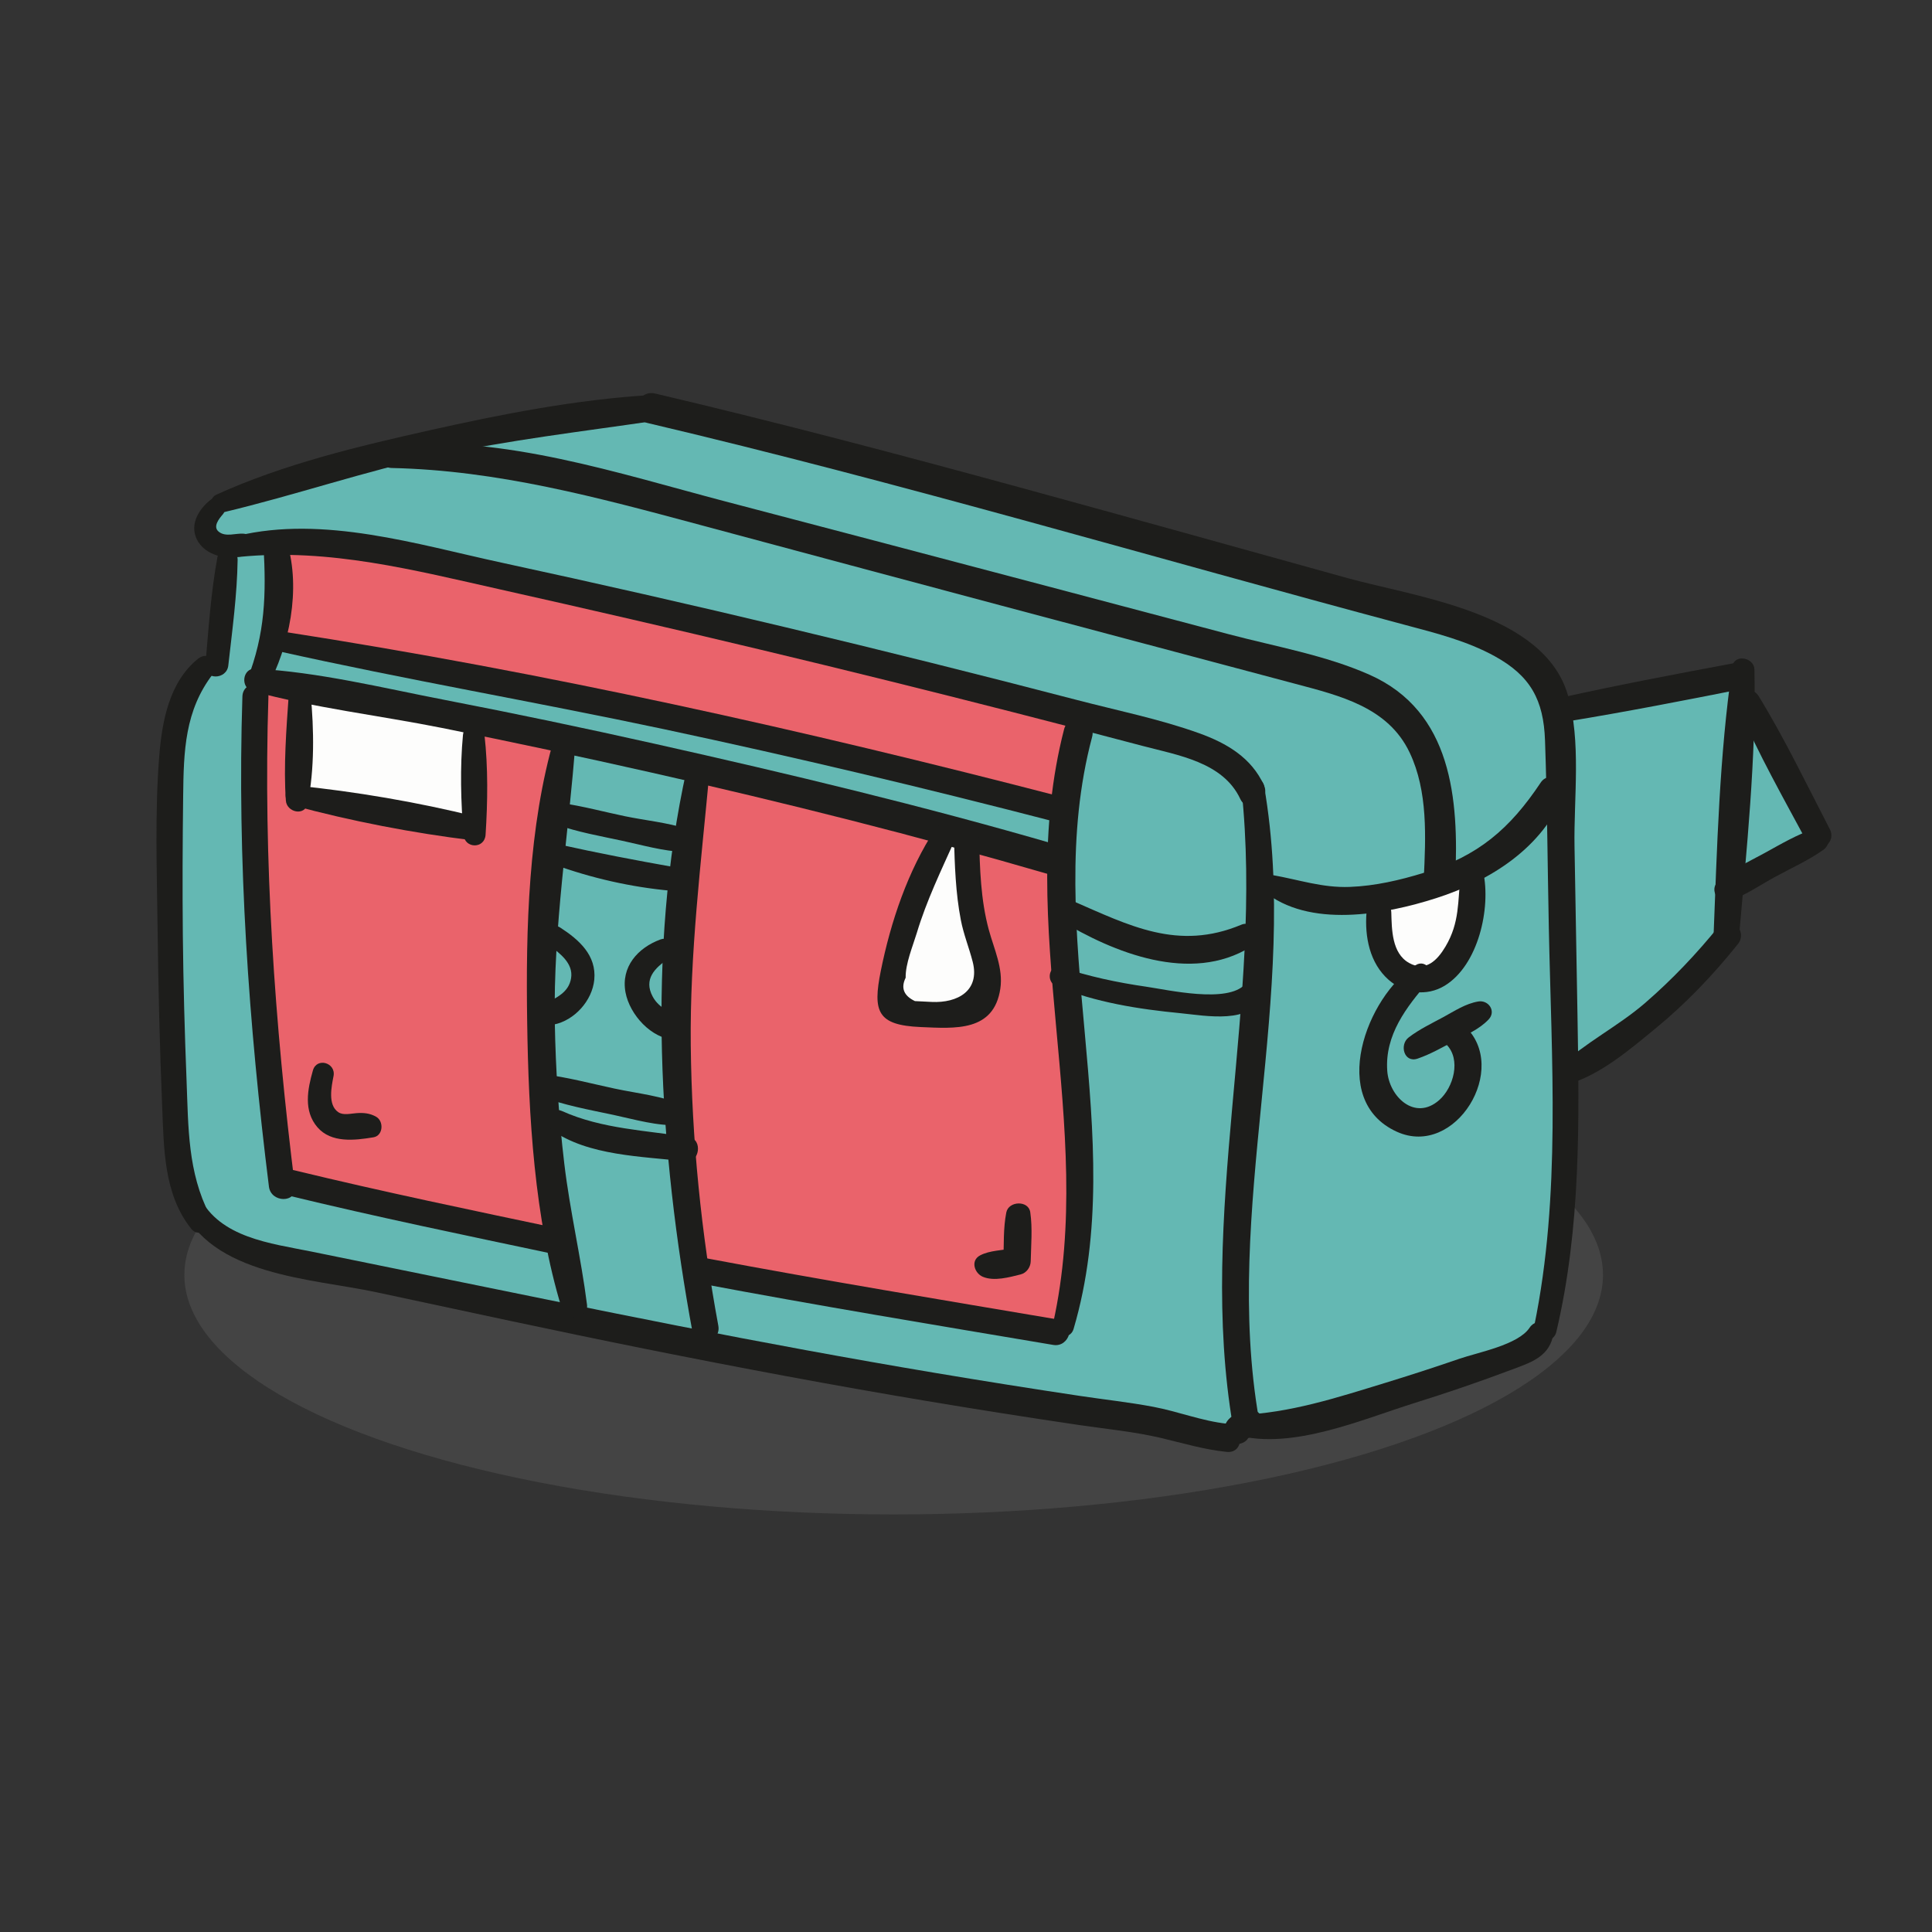<svg xmlns="http://www.w3.org/2000/svg" xmlns:xlink="http://www.w3.org/1999/xlink" id="Capa_1" x="0px" y="0px" viewBox="0 0 300 300" xml:space="preserve"><rect x="0" y="0" width="300" height="300" fill="#333333" stroke="none"/><g>	<ellipse fill="#444444" cx="138.77" cy="197.97" rx="110.14" ry="37.19"></ellipse>	<path fill="#64B8B3" d="M96.56,63.31l-35.73,7.56l-26.49,7.25l-2.48,3.64l2.6,2.9l0.03,10.47l-0.56,6.92l-4.33,4.26l-3.04,11.92  l0.11,39.4l0.75,19.46l3.56,12.47c0,0,9.18,5.18,28.7,9.27s122.64,22.73,122.64,22.73l8.14,1.74l3.7-2.58  c0,0,16.18-2.14,23.43-4.48c7.25-2.34,21.14-8.03,21.14-8.03l2.54-8.7l1.81-25.62l0.12-7.06l15.92-11.62l8.91-9.58l-0.07-7.4  l14.41-8.43l-11.76-21.97l-0.53-2.87l-27.25,5.24l-3.45-7.22l-10.4-5.01l-71.35-20.02l-33.8-8.99l-22.7-5.57L96.56,63.31z"></path>	<path fill="#EA636B" d="M108.45,119.34l-2.81,12.02l-0.66,19.41l-0.41,23.52l2.52,23l50.73,8.46c1.57-0.43,6.45,0.11,6.45,0.11  l3.24-9.1l0.34-19.81l-2.4-25.27l-0.1-19.28l-44.72-10.19L108.45,119.34z"></path>	<polygon fill="#EA636B" points="41.6,105.05 39.52,113.53 39.94,144.64 43.71,183.62 63.43,187.28 87.24,192.86 84.43,168.8   84.8,140.68 88.6,114.38  "></polygon>	<polygon fill="#EA636B" points="41.96,84 56.96,85.13 108.85,96.5 154.29,107.6 167.08,110.89 165.15,126.38 133.46,117.59   77.76,106 42.36,99.56 43.41,91.83  "></polygon>	<polygon fill="#FDFDFC" points="147.8,129.56 144.27,134.4 139.87,146.37 138.05,154.26 139.78,157.37 145.85,157.61   151.85,156.72 153.97,152.6 152.67,146.6 150.3,135.52 149.69,129.59  "></polygon>	<polygon fill="#FDFDFC" points="46.14,107.83 45.87,123.54 73.31,128.27 73.8,111.44  "></polygon>	<polygon fill="#FDFDFC" points="220.07,138.09 214.14,139.38 214.01,147.03 218.7,152.6 223.33,152.17 227.31,145.48   230.32,137.55 228.27,135.13  "></polygon>	<g>		<g>			<path fill="#64B8B3" d="M86.07,130.46c4.79,3.8,10.95,5.25,16.98,4.55c2.9-0.34,2.9-4.95,0-4.57c-5.35,0.7-9.94-0.49-14.67-2.97    C86.57,126.51,84.29,129.05,86.07,130.46L86.07,130.46z"></path>		</g>	</g>	<g>		<g>			<path fill="#64B8B3" d="M89.5,173.56c2.3,0.02,4.6-0.05,6.91,0.06c1.11,0.05,5.12-0.01,5.68,0.59c-0.22-0.52-0.43-1.04-0.65-1.56    c0-0.04-6.73-1.11-7.48-1.39c-2.78-1-4,3.45-1.22,4.42c2.91,1.02,14.23,3.13,13.15-3.09c-0.42-2.39-2.69-2.72-4.71-2.92    c-3.85-0.38-7.83-0.5-11.68,0C87.09,169.98,86.92,173.54,89.5,173.56L89.5,173.56z"></path>		</g>	</g>	<g>		<g>			<path fill="#64B8B3" d="M102.15,149.31c-0.86,0.7-1.69,1.43-2.35,2.32c-0.31,0.42-0.38,1.23-0.22,1.71    c0.15,0.47,0.4,0.85,0.79,1.15c0.37,0.29,0.86,0.5,1.34,0.48c0.62-0.03,1.08-0.26,1.57-0.65c0.36-0.29,0.69-0.7,0.99-1.06    c0.39-0.47,0.76-0.96,1.12-1.45c0.29-0.39,0.35-1.14,0.21-1.59c-0.14-0.43-0.38-0.79-0.74-1.07    C103.99,148.48,102.95,148.66,102.15,149.31L102.15,149.31z"></path>		</g>	</g>	<g>		<g>			<path fill="#64B8B3" d="M88.06,150.11c0.34-0.33,0.68-0.66,1.04-0.96c-1.03-0.42-2.05-0.85-3.08-1.27    c0.07,1.08,0.94,2.28,0.77,3.34c-0.04,0.25-0.51,0.39-0.05,0.21c-0.35,0.14-1.01,0.24-1.48,0.45c-0.96,0.45-1.13,1.76-0.68,2.6    c1.42,2.68,5.01,0.98,6.04-1.1c1.17-2.37,0.17-5.52-1.89-7.06c-0.83-0.62-1.96-0.07-2.46,0.65c-0.19,0.26-0.39,0.51-0.59,0.77    C84.37,149.39,86.45,151.64,88.06,150.11L88.06,150.11z"></path>		</g>	</g>	<g>		<g>			<g>				<path fill="#1D1D1B" d="M28.08,187.11c4.57,10.99,20.35,11.41,30.32,13.54c13.92,2.98,27.83,6,41.78,8.8     c14.56,2.92,29.15,5.66,43.8,8.11c7.81,1.31,15.63,2.54,23.47,3.7c4.27,0.63,8.64,1.04,12.85,2.03     c3.41,0.81,6.68,1.8,10.18,2.16c2.81,0.29,2.76-4.07,0-4.38c-3.91-0.43-7.55-1.9-11.39-2.62c-3.76-0.71-7.59-1.12-11.38-1.69     c-7.52-1.13-15.02-2.32-22.52-3.58c-13.34-2.24-26.65-4.7-39.92-7.31c-12.64-2.49-25.27-5.07-37.89-7.65     c-6.36-1.3-12.73-2.6-19.09-3.89c-6.24-1.26-14.15-2.13-17.3-8.47C30.19,184.31,27.38,185.44,28.08,187.11L28.08,187.11z"></path>			</g>		</g>		<g>			<g>				<path fill="#1D1D1B" d="M34.73,79.54c11.11-2.65,21.91-6.36,33.1-8.79c11.21-2.43,22.49-3.73,33.82-5.4     c2.27-0.33,1.74-4.14-0.54-4.01c-11.51,0.68-23.13,2.95-34.37,5.47c-11.12,2.49-22.76,5.27-33.16,10.01     C32.01,77.55,33.16,79.92,34.73,79.54L34.73,79.54z"></path>			</g>		</g>		<g>			<g>				<path fill="#1D1D1B" d="M37.3,86.46c13.86-1.35,26.99,2.07,40.43,5.08c13.48,3.02,26.93,6.13,40.36,9.34     c13.11,3.13,26.2,6.38,39.26,9.72c6.69,1.71,13.37,3.45,20.05,5.22c5.52,1.46,12.51,2.52,15.19,8.24     c1.17,2.48,4.79,0.32,3.67-2.14c-1.94-4.27-5.77-6.52-10.05-8.06c-6.17-2.22-12.77-3.54-19.11-5.2     c-14.96-3.9-29.95-7.64-44.99-11.23c-14.72-3.52-29.47-6.87-44.26-10.07c-13.05-2.82-27.62-7.37-41-4.15     C35.1,83.65,35.42,86.64,37.3,86.46L37.3,86.46z"></path>			</g>		</g>		<g>			<g>				<path fill="#1D1D1B" d="M192.78,122.54c3.52,33.07-6.95,66.06-1.32,98.98c0.45,2.64,4.49,1.53,4.03-1.11     c-5.7-32.73,6.46-65.66,0.8-98.35C195.95,120.1,192.56,120.53,192.78,122.54L192.78,122.54z"></path>			</g>		</g>		<g>			<g>				<path fill="#1D1D1B" d="M192.03,222.84c8.67,2.35,19.54-2.47,27.74-5.02c5.06-1.58,10.08-3.3,15.04-5.17     c2.74-1.03,5.51-1.88,6.29-4.97c0.56-2.2-2.37-3.35-3.59-1.51c-1.77,2.67-8.01,3.82-10.9,4.82c-3.83,1.32-7.69,2.57-11.57,3.76     c-7.39,2.26-14.84,4.7-22.6,4.96C190.69,219.77,190.25,222.35,192.03,222.84L192.03,222.84z"></path>			</g>		</g>		<g>			<g>				<path fill="#1D1D1B" d="M241.67,206.8c3.81-16.2,3.57-32.66,3.28-49.21c-0.15-8.72-0.31-17.44-0.46-26.15     c-0.13-7.49,1.08-16.36-1.06-23.6c-3.76-12.72-23.61-15.14-34.18-18.07c-16.78-4.65-33.54-9.34-50.33-13.93     c-18.98-5.19-38.01-10.22-57.17-14.73c-2.96-0.7-4.22,3.86-1.26,4.56c39.57,9.32,78.55,20.92,117.82,31.4     c4.69,1.25,9.49,2.46,13.78,4.82c5.58,3.07,7.6,6.81,7.82,13.09c0.34,9.68,0.39,19.38,0.59,29.06     c0.41,20.52,1.9,41.58-2.26,61.82C237.78,208.08,241.14,209.05,241.67,206.8L241.67,206.8z"></path>			</g>		</g>		<g>			<g>				<path fill="#1D1D1B" d="M194,222.8c0.01-0.05,0.02-0.09,0.03-0.14c0.04-0.27-0.18,0.38-0.11,0.25c0.11-0.18-0.33,0.38-0.19,0.23     c0.14-0.15-0.59,0.46-0.62,0.35c0.01,0.03,0.78-0.21,0.86-0.24c0.51-0.18,0.96-0.41,1.35-0.81c0.61-0.63,0.73-1.4,0.61-2.24     c-0.1-0.7-0.89-1.23-1.52-1.31c-0.67-0.09-1.51,0.22-1.82,0.87c-0.02,0.04-0.07,0.1-0.08,0.14c0.06-0.23,0.41-0.44,0.61-0.53     c0.35-0.14-0.06,0-0.15,0.03c-0.29,0.07-0.59,0.09-0.88,0.17c-0.96,0.28-1.8,1.12-1.97,2.14c-0.09,0.55-0.09,1.05,0.2,1.55     c0.24,0.42,0.72,0.82,1.2,0.92C192.51,224.43,193.81,223.91,194,222.8L194,222.8z"></path>			</g>		</g>		<g>			<g>				<path fill="#1D1D1B" d="M196.17,138.32c7.04,5.89,18.89,3.7,26.85,1.14c8.43-2.71,16.57-7.82,19.93-16.41     c0.87-2.23-2.49-3.36-3.69-1.56c-4.82,7.24-9.73,11.43-18.17,14.04c-3.72,1.15-7.58,2.04-11.49,2.19     c-4.28,0.16-7.89-1.12-12.01-1.84C196.31,135.65,194.93,137.29,196.17,138.32L196.17,138.32z"></path>			</g>		</g>		<g>			<g>				<path fill="#1D1D1B" d="M60.79,72.57c1.71,0,1.71-2.65,0-2.65C59.08,69.92,59.08,72.57,60.79,72.57L60.79,72.57z"></path>			</g>		</g>		<g>			<g>				<path fill="#1D1D1B" d="M60.83,72.67c16.46,0.36,31.98,4.57,47.77,8.81c15.57,4.18,31.13,8.36,46.71,12.51     c15.26,4.06,30.52,8.11,45.78,12.18c6.93,1.85,14.44,3.61,17.8,10.69c2.86,6.01,2.5,13.17,2.19,19.64     c-0.15,3.15,4.75,3.14,4.89,0c0.57-12.38-0.49-26.04-13.32-31.73c-6.81-3.02-14.57-4.37-21.74-6.26     c-8.9-2.36-17.81-4.71-26.71-7.07c-17.17-4.55-34.35-9.05-51.54-13.57c-16.76-4.4-34.29-10.25-51.84-8.82     C58.54,69.24,58.47,72.62,60.83,72.67L60.83,72.67z"></path>			</g>		</g>		<g>			<g>				<path fill="#1D1D1B" d="M37.64,108.15c-0.82,25.46,0.97,50.85,4.12,76.11c0.32,2.55,4.36,2.58,4.04,0     c-3.15-25.26-4.94-50.65-4.12-76.11C41.77,105.55,37.73,105.55,37.64,108.15L37.64,108.15z"></path>			</g>		</g>		<g>			<g>				<path fill="#1D1D1B" d="M108.58,199.27c18.28,3.45,36.63,6.48,54.97,9.57c2.54,0.43,3.63-3.46,1.07-3.89     c-18.34-3.1-36.69-6.13-54.97-9.57C107.12,194.9,106.03,198.79,108.58,199.27L108.58,199.27z"></path>			</g>		</g>		<g>			<g>				<path fill="#1D1D1B" d="M44.58,185.6c13.88,3.37,27.86,6.26,41.83,9.21c2.54,0.53,3.62-3.36,1.07-3.89     c-13.97-2.94-27.95-5.84-41.83-9.21C43.13,181.09,42.05,184.98,44.58,185.6L44.58,185.6z"></path>			</g>		</g>		<g>			<g>				<path fill="#1D1D1B" d="M166.71,206.34c8.86-30.09-5.18-61.65,2.87-91.9c0.75-2.81-3.63-4.02-4.35-1.2     c-7.85,30.46,5.09,61.59-1.7,92.22C163.06,207.53,166.11,208.39,166.71,206.34L166.71,206.34z"></path>			</g>		</g>		<g>			<g>				<path fill="#1D1D1B" d="M39.18,107.31c9.58,2.61,19.69,3.78,29.43,5.72c10.91,2.18,21.8,4.51,32.65,6.96     c20.63,4.65,41.12,9.8,61.42,15.71c2.93,0.85,4.19-3.72,1.26-4.57c-20.54-5.98-41.42-10.97-62.29-15.64     c-10.85-2.43-21.73-4.71-32.65-6.82c-9.62-1.86-19.55-4.32-29.35-4.84C37.63,103.72,37.28,106.79,39.18,107.31L39.18,107.31z"></path>			</g>		</g>		<g>			<g>				<path fill="#1D1D1B" d="M86.13,114.34c-4.11,14.02-4.49,29.91-4.27,44.41c0.21,14.46,1.1,30.44,5.35,44.36     c0.63,2.05,4.23,1.8,3.94-0.53c-0.93-7.34-2.66-14.56-3.53-21.92c-0.86-7.27-1.34-14.58-1.47-21.9     c-0.26-14.87,2.18-29.22,3.24-43.97C89.52,112.88,86.64,112.6,86.13,114.34L86.13,114.34z"></path>			</g>		</g>		<g>			<g>				<path fill="#1D1D1B" d="M106.61,119.56c-6.25,28.17-4.26,59.24,0.94,87.39c0.48,2.61,4.47,1.51,3.99-1.1     c-2.66-14.37-4.12-28.92-4.28-43.54c-0.15-14.24,1.58-28.14,2.89-42.27C110.34,118.02,107.05,117.59,106.61,119.56     L106.61,119.56z"></path>			</g>		</g>		<g>			<g>				<path fill="#1D1D1B" d="M86.42,128.04c3.28,1.17,6.79,1.78,10.18,2.51c3.14,0.67,6.43,1.64,9.64,1.74     c2.11,0.07,2.38-2.95,0.48-3.57c-3.09-1-6.51-1.32-9.69-1.98c-3.23-0.67-6.44-1.55-9.7-2.02     C85.18,124.4,84.29,127.28,86.42,128.04L86.42,128.04z"></path>			</g>		</g>		<g>			<g>				<path fill="#1D1D1B" d="M85.98,134.22c5.82,2.13,12.09,3.55,18.27,4.1c2.07,0.18,2.57-3.29,0.5-3.66     c-6.01-1.07-11.95-2.2-17.91-3.53C84.79,130.67,84.05,133.52,85.98,134.22L85.98,134.22z"></path>			</g>		</g>		<g>			<g>				<path fill="#1D1D1B" d="M83.86,170.21c3.62,1.38,7.51,2.09,11.3,2.89c3.38,0.72,6.89,1.79,10.35,1.6     c1.44-0.08,2.39-2.3,0.81-3.01c-3.41-1.52-7.27-1.88-10.91-2.66c-3.69-0.79-7.35-1.78-11.1-2.23     C82.24,166.56,82.18,169.57,83.86,170.21L83.86,170.21z"></path>			</g>		</g>		<g>			<g>				<path fill="#1D1D1B" d="M85.6,175.41c5.71,4.11,14.16,4.13,20.91,4.94c2.12,0.26,2.64-3.42,0.51-3.76     c-6.59-1.06-13.57-1.28-19.73-4.06C85.32,171.65,83.84,174.15,85.6,175.41L85.6,175.41z"></path>			</g>		</g>		<g>			<g>				<path fill="#1D1D1B" d="M44.84,107.83c-0.37,5.32-0.83,11.17-0.45,16.49c0.13,1.82,2.95,2.47,3.37,0.46     c1.1-5.28,1-11.59,0.48-16.94C48.03,105.67,44.99,105.62,44.84,107.83L44.84,107.83z"></path>			</g>		</g>		<g>			<g>				<path fill="#1D1D1B" d="M45.46,125.05c8.96,2.43,18.7,4.32,27.92,5.43c2.11,0.26,2.51-3.18,0.5-3.68     c-8.99-2.24-18.77-3.9-28-4.83C44.09,121.8,43.79,124.59,45.46,125.05L45.46,125.05z"></path>			</g>		</g>		<g>			<g>				<path fill="#1D1D1B" d="M71.89,114.12c-0.48,5.06-0.33,10.44,0.09,15.5c0.18,2.19,3.28,2.21,3.42,0     c0.33-5.07,0.4-10.45-0.17-15.5C74.99,111.99,72.1,111.96,71.89,114.12L71.89,114.12z"></path>			</g>		</g>		<g>			<g>				<path fill="#1D1D1B" d="M145.27,128.67c-4.3,6.53-6.96,14.46-8.5,22.09c-1.28,6.35-0.53,8.43,6.18,8.72     c5.37,0.23,11.38,0.76,12.38-5.96c0.47-3.16-0.97-6.14-1.78-9.11c-1.28-4.7-1.4-9.56-1.52-14.39c-0.06-2.5-3.97-2.51-3.9,0     c0.12,4.3,0.25,8.62,1.07,12.85c0.43,2.23,1.28,4.3,1.84,6.48c1.15,4.49-2.34,6.42-6.36,6.23c-0.87-0.04-1.74-0.08-2.61-0.13     c-1.74-0.83-2.22-2.04-1.44-3.63c-0.05-2.14,1.11-4.91,1.73-6.95c1.51-5.02,3.77-9.68,5.91-14.45     C149.18,128.41,146.53,126.76,145.27,128.67L145.27,128.67z"></path>			</g>		</g>		<g>			<g>				<path fill="#1D1D1B" d="M212.19,141.69c-0.3,3.76,0.49,7.87,3.44,10.46c2.43,2.14,5.9,2.61,8.7,0.91     c5.23-3.18,7.21-12.08,5.98-17.67c-0.47-2.12-3.28-1.37-3.5,0.47c-0.48,4.11-0.11,7.34-2.36,11.13     c-1.26,2.12-3.07,3.99-5.66,2.53c-2.68-1.51-2.67-5.21-2.75-7.84C215.95,139.2,212.38,139.25,212.19,141.69L212.19,141.69z"></path>			</g>		</g>		<g>			<g>				<path fill="#1D1D1B" d="M219.8,149.88c-7.58,4.76-13.69,20.97-2.89,25.86c9.12,4.13,17.6-9.92,10.51-16.43     c-1.9-1.75-4.69,1.01-2.85,2.85c2.37,2.35,1.12,6.72-1.1,8.67c-3.77,3.31-7.79-0.55-8.06-4.57c-0.38-5.55,2.95-9.86,6.37-13.81     C222.93,151.11,221.45,148.83,219.8,149.88L219.8,149.88z"></path>			</g>		</g>		<g>			<g>				<path fill="#1D1D1B" d="M220.13,164.38c2.01-0.69,3.85-1.76,5.72-2.74c1.87-0.99,3.85-1.8,5.31-3.35     c1.2-1.28-0.03-3.05-1.62-2.78c-1.99,0.34-3.66,1.47-5.41,2.42c-1.83,0.99-3.73,1.89-5.39,3.16     C217.26,162.21,218.01,165.11,220.13,164.38L220.13,164.38z"></path>			</g>		</g>		<g>			<g>				<path fill="#1D1D1B" d="M48.59,166.21c-0.84,2.95-1.49,6.28,0.7,8.83c2.14,2.48,5.79,2.04,8.7,1.56     c1.52-0.25,1.64-2.5,0.42-3.19c-0.99-0.56-1.95-0.64-3.07-0.56c-0.88,0.06-2.03,0.38-2.81-0.15c-1.67-1.13-1.05-4-0.74-5.6     C52.2,165.02,49.19,164.13,48.59,166.21L48.59,166.21z"></path>			</g>		</g>		<g>			<g>				<path fill="#1D1D1B" d="M156.26,188.26c-0.49,2.46-0.36,5.09-0.46,7.59c0.52-0.68,1.04-1.37,1.56-2.05     c-1.69,0.38-3.62,0.33-5.16,1.13c-1.55,0.8-0.89,2.8,0.44,3.34c1.74,0.72,4.09,0.06,5.85-0.38c0.92-0.23,1.54-1.13,1.56-2.05     c0.05-2.51,0.29-5.1-0.07-7.59C159.73,186.36,156.62,186.46,156.26,188.26L156.26,188.26z"></path>			</g>		</g>		<g>			<g>				<path fill="#1D1D1B" d="M243.33,112.03c9.12-1.49,18.24-3.27,27.3-5.07c2.64-0.52,1.52-4.52-1.11-4.03     c-9.08,1.69-18.19,3.42-27.21,5.42C239.89,108.89,240.96,112.42,243.33,112.03L243.33,112.03z"></path>			</g>		</g>		<g>			<g>				<path fill="#1D1D1B" d="M269,103.5c-2.02,13.75-2.38,28.22-2.93,42.1c-0.1,2.57,3.74,2.5,3.95,0     c1.19-13.67,2.68-27.92,2.41-41.64C272.39,102.09,269.3,101.48,269,103.5L269,103.5z"></path>			</g>		</g>		<g>			<g>				<path fill="#1D1D1B" d="M243.63,168.31c4.95-1.48,9.46-5.35,13.41-8.59c4.76-3.9,8.99-8.34,12.83-13.14     c1.61-2.01-1.23-4.9-2.87-2.87c-3.51,4.35-7.34,8.39-11.57,12.05c-4.18,3.61-9.36,6.18-13.33,9.94     C240.99,166.77,242.15,168.75,243.63,168.31L243.63,168.31z"></path>			</g>		</g>		<g>			<g>				<path fill="#1D1D1B" d="M269.98,109.95c3.06,7.13,6.97,14.02,10.64,20.85c1.24,2.31,4.71,0.27,3.51-2.05     c-3.57-6.89-6.98-14.01-11.03-20.63C271.86,106.09,269.08,107.87,269.98,109.95L269.98,109.95z"></path>			</g>		</g>		<g>			<g>				<path fill="#1D1D1B" d="M281.79,128.67c-2.73,0.9-5.24,2.39-7.75,3.77c-2.48,1.36-5.23,2.6-7.32,4.51     c-1.29,1.18,0.05,3.52,1.73,2.96c2.54-0.85,4.81-2.45,7.15-3.73c2.53-1.38,5.23-2.58,7.57-4.25     C284.69,130.83,283.85,127.99,281.79,128.67L281.79,128.67z"></path>			</g>		</g>		<g>			<g>				<path fill="#1D1D1B" d="M102.55,145.88c-3.52,1.3-6.16,4.26-5.42,8.22c0.65,3.47,4.04,7.22,7.7,7.36     c1.43,0.05,1.98-1.72,1.11-2.68c-1.4-1.55-3.55-2.07-4.59-4.03c-1.45-2.7,0.33-4.47,2.47-5.89     C105.26,147.9,104.39,145.2,102.55,145.88L102.55,145.88z"></path>			</g>		</g>		<g>			<g>				<path fill="#1D1D1B" d="M85.37,146.84c1.61,1.24,3.67,2.76,3.31,5.04c-0.36,2.26-2.29,3-4.02,4.02     c-1.76,1.04-0.55,3.57,1.35,3.19c3.21-0.65,5.95-3.71,6.27-6.96c0.36-3.79-2.36-6.2-5.26-8.08     C85.21,142.88,83.77,145.61,85.37,146.84L85.37,146.84z"></path>			</g>		</g>		<g>			<g>				<path fill="#1D1D1B" d="M164.51,142.84c8.43,5.13,20.4,9.94,29.69,4.2c1.73-1.07,0.6-4.3-1.45-3.45     c-9.84,4.11-17.33,0.16-26.45-3.81C164.26,138.89,162.51,141.62,164.51,142.84L164.51,142.84z"></path>			</g>		</g>		<g>			<g>				<path fill="#1D1D1B" d="M164.02,153.13c6.07,2.52,12.78,3.57,19.29,4.2c3.83,0.37,11.19,1.84,12.75-2.93     c0.49-1.51-1.64-2.78-2.71-1.58c-2.71,3.04-12,0.88-15.4,0.39c-4.44-0.64-8.87-1.58-13.12-3.01     C162.93,149.56,162.27,152.4,164.02,153.13L164.02,153.13z"></path>			</g>		</g>		<g>			<g>				<path fill="#1D1D1B" d="M32.79,77.54c-2.04,1.56-3.55,4.19-1.98,6.65c1.46,2.28,5.09,2.93,7.49,1.93     c1.71-0.71,1.5-3.07-0.44-3.25c-1.24-0.11-2.82,0.58-3.91-0.32c-0.93-0.77,0.05-1.99,0.64-2.67     C35.65,78.7,34.22,76.45,32.79,77.54L32.79,77.54z"></path>			</g>		</g>		<g>			<g>				<path fill="#1D1D1B" d="M33.77,86.47c-1.03,5.55-1.39,11.25-1.88,16.87c-0.2,2.3,3.31,2.24,3.56,0     c0.61-5.45,1.37-10.96,1.45-16.45C36.92,85.15,34.11,84.67,33.77,86.47L33.77,86.47z"></path>			</g>		</g>		<g>			<g>				<path fill="#1D1D1B" d="M30.75,102.29c-4.46,3.6-5.59,9.68-6.02,15.1c-0.71,8.88-0.36,17.96-0.26,26.85     c0.11,9.17,0.33,18.34,0.71,27.5c0.27,6.55,0.23,13.72,4.52,19.07c1.34,1.67,3.74-0.46,2.84-2.19     c-3.39-6.57-3.29-13.57-3.57-20.81c-0.3-7.53-0.5-15.06-0.58-22.59c-0.07-7.21-0.04-14.41,0.05-21.62     c0.08-6.94,0.24-13.28,4.65-18.98C34.39,102.95,32.43,100.93,30.75,102.29L30.75,102.29z"></path>			</g>		</g>		<g>			<g>				<path fill="#1D1D1B" d="M41.45,106.83c3.51-6.5,5.29-15.36,3.13-22.56c-0.58-1.95-3.78-1.67-3.66,0.5     c0.42,7.56,0.27,13.6-2.53,20.78C37.7,107.31,40.56,108.48,41.45,106.83L41.45,106.83z"></path>			</g>		</g>		<g>			<g>				<path fill="#1D1D1B" d="M43.06,101.08c19.89,4.45,40.02,7.89,59.96,12.13c20.32,4.33,40.54,9.13,60.64,14.35     c2.49,0.65,3.55-3.21,1.06-3.85c-39.8-10.33-80.18-19.34-120.83-25.64C41.95,97.77,41.05,100.64,43.06,101.08L43.06,101.08z"></path>			</g>		</g>	</g></g></svg>